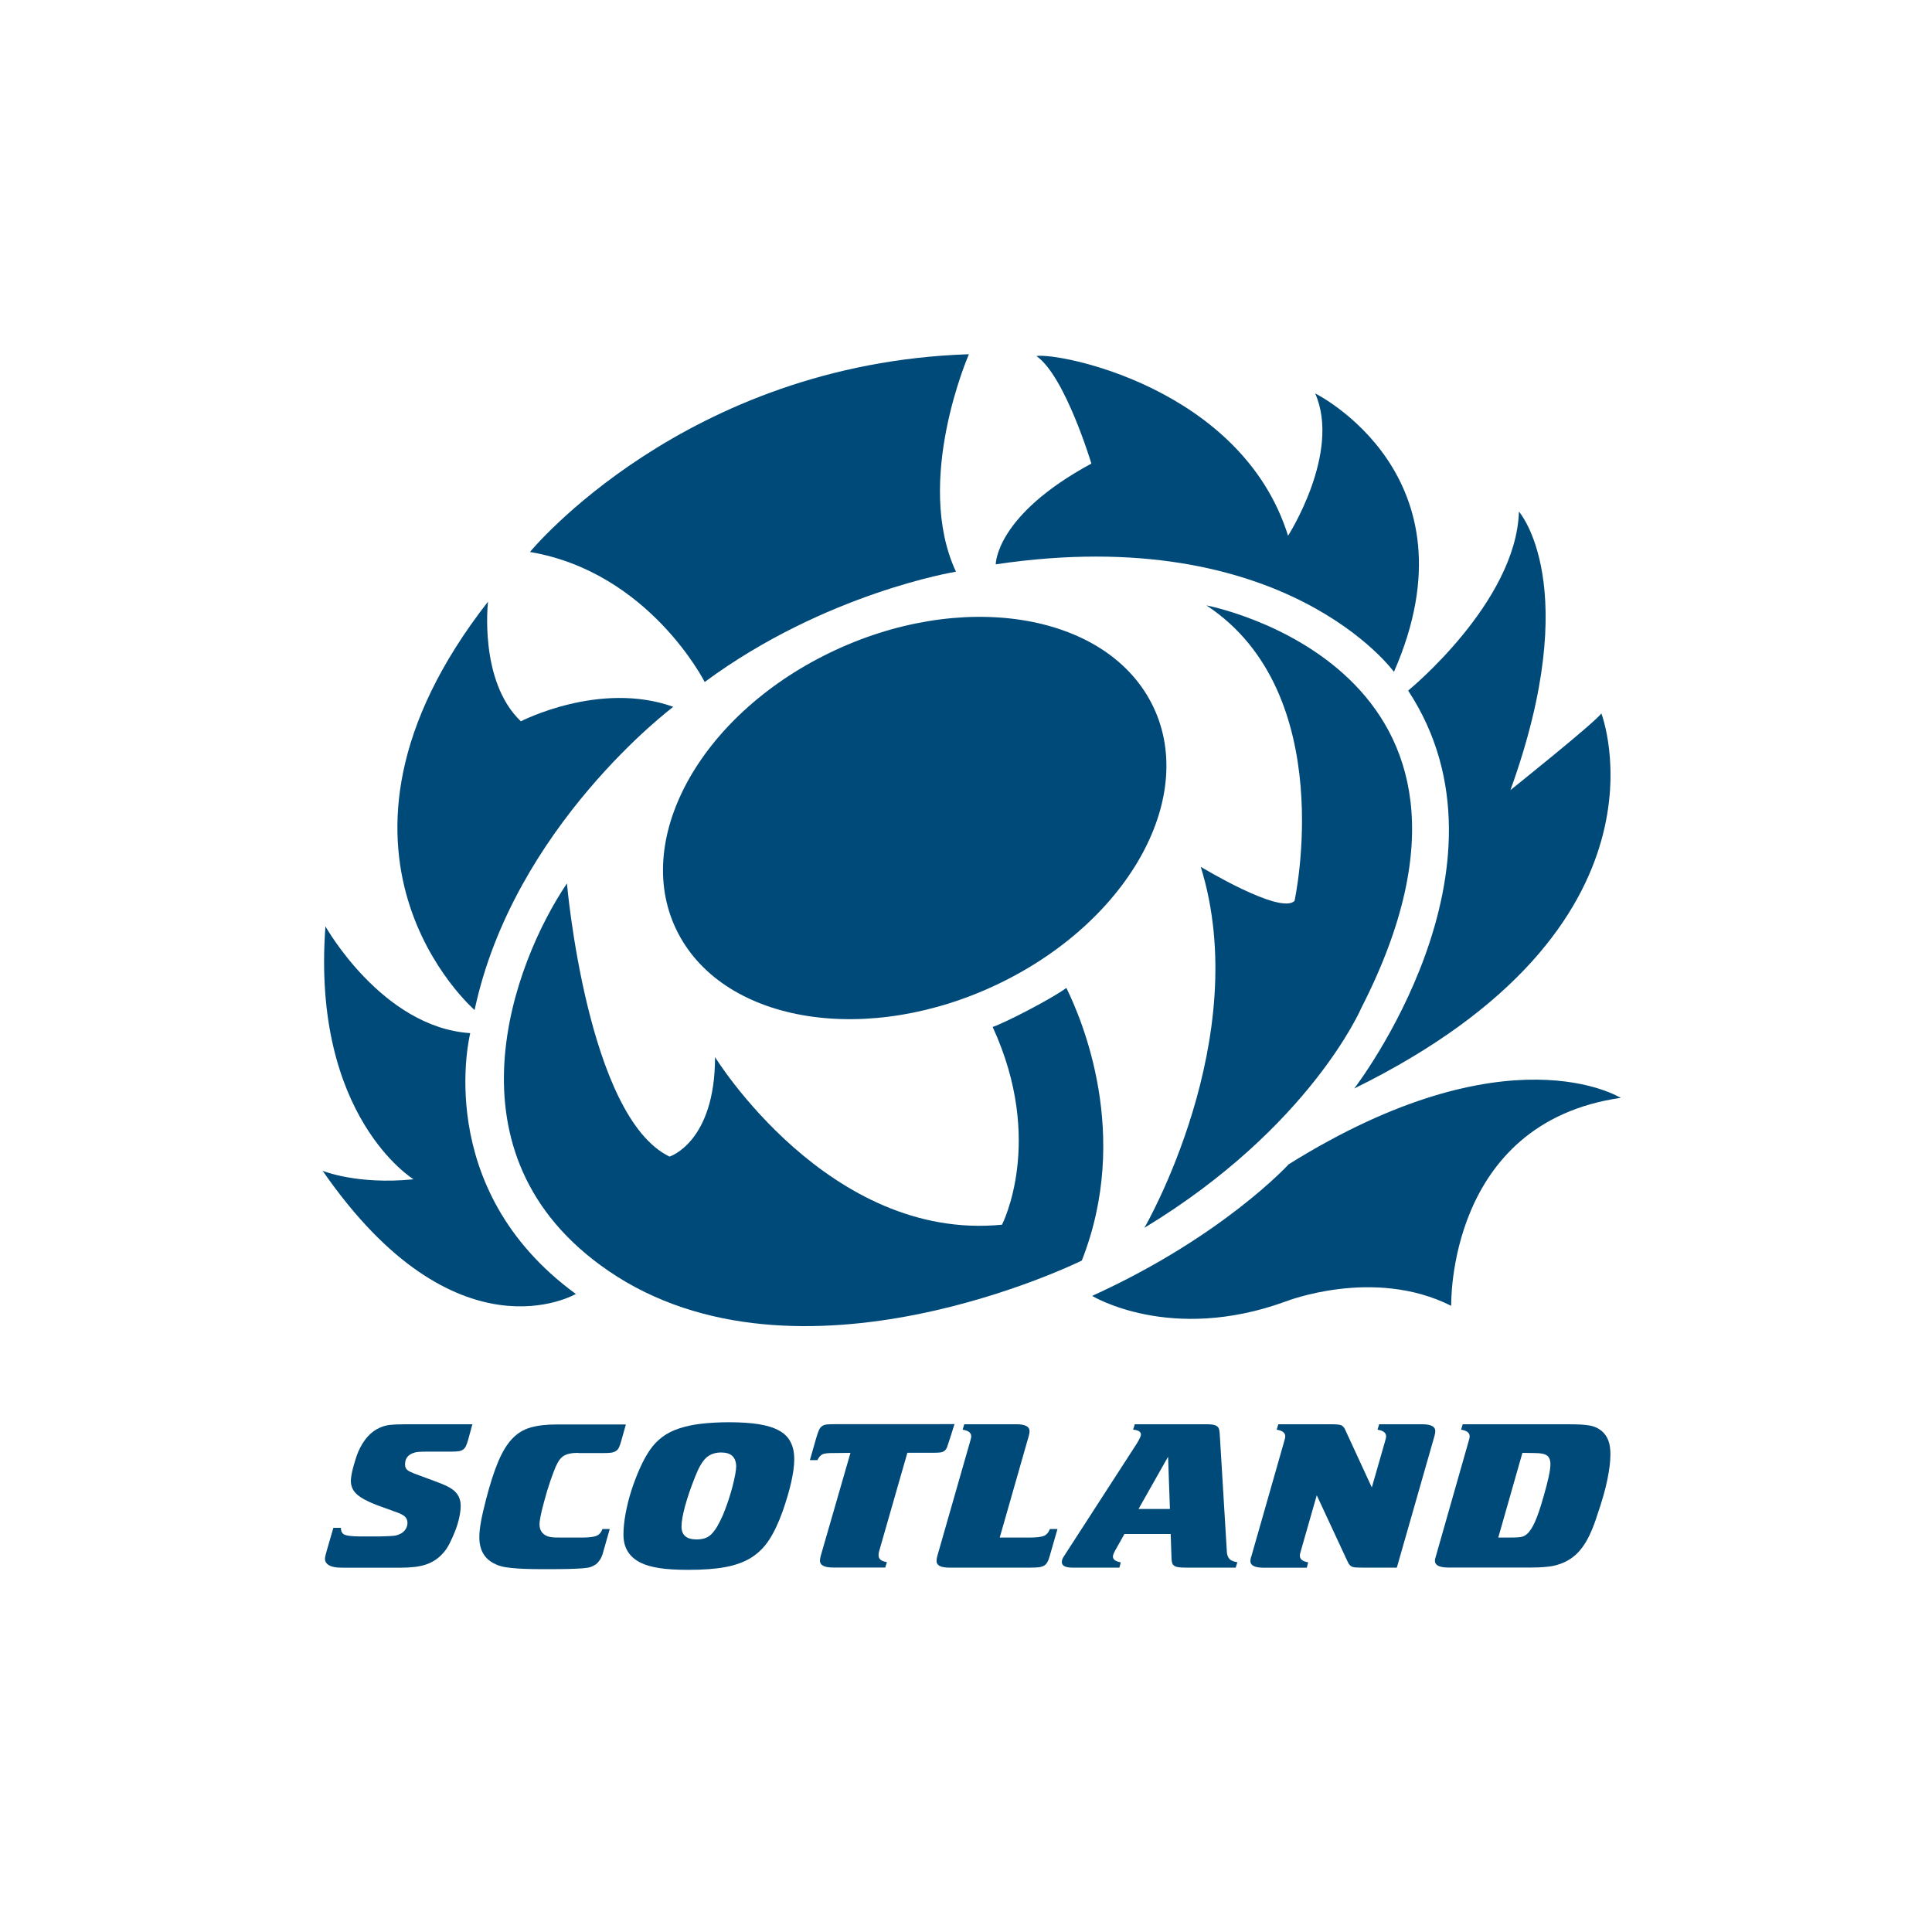 <?xml version="1.0" encoding="utf-8"?>
<!-- Generator: Adobe Illustrator 28.3.0, SVG Export Plug-In . SVG Version: 6.00 Build 0)  -->
<svg version="1.1" id="Layer_1" xmlns="http://www.w3.org/2000/svg" xmlns:xlink="http://www.w3.org/1999/xlink" x="0px" y="0px"
	 viewBox="0 0 200 200" style="enable-background:new 0 0 200 200;" xml:space="preserve">
<style type="text/css">
	.st0{fill:#004A7A;}
</style>
<g>
	<path class="st0" d="M103.54,101.76c13.53-6.58,20.54-19.56,15.65-28.99c-4.89-9.43-19.82-11.75-33.35-5.17
		C72.31,74.18,65.3,87.16,70.19,96.59C75.08,106.02,90.01,108.34,103.54,101.76L103.54,101.76z"/>
	<path class="st0" d="M54.86,57.14c0,0,16.01-19.51,45.44-20.47c0,0-5.73,13.09-1.34,22.51c0,0-13.54,2.2-26.01,11.42
		C72.95,70.6,67.21,59.23,54.86,57.14L54.86,57.14z"/>
	<path class="st0" d="M103.08,58.42c0,0-0.06-5.05,9.9-10.43c0,0-2.73-9.09-5.69-11.13c2.23-0.4,21.24,3.23,26.05,18.6
		c0,0,5.51-8.58,2.81-14.73c0,0,17.09,8.45,8.15,28.82C144.3,69.55,133.02,53.96,103.08,58.42L103.08,58.42z"/>
	<path class="st0" d="M145.77,71.49c0,0,11.18-9.12,11.47-18.53c0,0,6.77,7.65-0.88,28.83c0,0,8.83-7.06,9.41-7.94
		c0,0,8.54,22.06-25.58,38.83C140.19,112.68,157.84,89.83,145.77,71.49L145.77,71.49z"/>
	<path class="st0" d="M113.06,134.15c0,0,8.07,4.94,20.03,0.58c0,0,9.11-3.6,17.14,0.45c0,0-0.5-18.93,17.54-21.53
		c0,0-11.63-7.32-34.37,6.88C133.4,120.53,126.59,128,113.06,134.15L113.06,134.15z"/>
	<path class="st0" d="M50.52,62.28c0,0-0.97,8.23,3.4,12.39c0,0,8.16-4.23,15.78-1.5c0,0-16.53,12.37-20.57,31.39
		C49.14,104.56,30.25,88.25,50.52,62.28L50.52,62.28z"/>
	<path class="st0" d="M48.68,106.95c0,0-4.08,16.05,10.93,27c0,0-12.38,7.26-26.21-12.75c0,0,3.53,1.47,9.41,0.88
		c0,0-10.59-6.47-9.12-26.18C33.7,95.91,39.56,106.36,48.68,106.95L48.68,106.95z"/>
	<path class="st0" d="M102.76,106.31c1.2-0.39,6.05-2.88,7.63-4.04c1.6,3.25,6.72,15.21,1.6,28.22c0,0-29.36,14.56-49.05,1.04
		c-17.47-12-9.72-31.99-4.25-40.08c0,0,2.09,24.16,10.62,28.28c0,0,4.71-1.47,4.71-10.3c0,0,11.77,19.12,29.71,17.35
		C103.71,126.79,108.22,118.17,102.76,106.31L102.76,106.31z"/>
	<path class="st0" d="M118.47,127.1c0,0,11.36-19.55,5.83-37.37c0,0,8.24,5,9.71,3.53c0,0,4.71-21.47-9.12-30.59
		c0,0,34.03,6.44,16.04,41.66C140.93,104.33,135.65,116.69,118.47,127.1L118.47,127.1z"/>
	<path class="st0" d="M40.23,159.02c0.22-0.01,0.41-0.02,0.57-0.04c0.16-0.02,0.29-0.05,0.39-0.09c0.1-0.04,0.21-0.09,0.32-0.14
		c0.2-0.12,0.37-0.27,0.49-0.47c0.12-0.19,0.18-0.4,0.18-0.62c0-0.28-0.09-0.51-0.28-0.68c-0.19-0.17-0.55-0.35-1.09-0.52
		l-1.84-0.67c-0.96-0.37-1.65-0.75-2.05-1.12s-0.6-0.83-0.6-1.37c0-0.15,0.02-0.34,0.06-0.58c0.04-0.24,0.09-0.49,0.17-0.77
		c0.07-0.27,0.15-0.55,0.24-0.83c0.08-0.28,0.18-0.56,0.29-0.82c0.26-0.61,0.58-1.13,0.96-1.56c0.38-0.43,0.8-0.74,1.27-0.94
		c0.32-0.15,0.65-0.24,1-0.29c0.35-0.04,0.89-0.07,1.61-0.07h6.98l-0.45,1.65c-0.07,0.25-0.15,0.46-0.22,0.61
		c-0.07,0.16-0.17,0.27-0.29,0.36c-0.12,0.08-0.27,0.14-0.46,0.17c-0.19,0.03-0.42,0.04-0.7,0.04h-2.37c-0.5,0-0.87,0.01-1.1,0.03
		c-0.23,0.02-0.43,0.07-0.6,0.14c-0.52,0.21-0.78,0.59-0.78,1.16c0,0.24,0.07,0.42,0.22,0.56c0.15,0.13,0.45,0.28,0.92,0.45
		l1.81,0.67c0.58,0.21,1.02,0.39,1.32,0.53c0.31,0.15,0.55,0.3,0.74,0.45c0.5,0.4,0.75,0.94,0.75,1.62c0,0.36-0.05,0.76-0.15,1.22
		c-0.1,0.46-0.24,0.92-0.42,1.38c-0.18,0.46-0.37,0.89-0.58,1.3c-0.21,0.41-0.43,0.73-0.65,0.97c-0.26,0.3-0.53,0.54-0.82,0.73
		c-0.29,0.19-0.6,0.35-0.95,0.47c-0.34,0.12-0.74,0.2-1.18,0.26c-0.45,0.05-0.96,0.08-1.56,0.08h-5.51c-0.41,0-0.71-0.01-0.92-0.02
		c-0.2-0.02-0.38-0.05-0.53-0.09c-0.52-0.15-0.78-0.42-0.78-0.82c0-0.07,0.02-0.21,0.07-0.41c0.05-0.2,0.09-0.36,0.13-0.48
		l0.67-2.31h0.78c0,0.37,0.13,0.61,0.4,0.72c0.27,0.11,0.8,0.17,1.6,0.17h2.09C39.73,159.04,40,159.03,40.23,159.02z"/>
	<path class="st0" d="M59.88,150.4c-0.33,0-0.62,0.02-0.86,0.07c-0.24,0.04-0.45,0.12-0.63,0.22c-0.18,0.1-0.33,0.25-0.46,0.42
		s-0.26,0.41-0.39,0.69c-0.15,0.34-0.34,0.85-0.57,1.51c-0.23,0.67-0.45,1.39-0.65,2.16c-0.17,0.62-0.29,1.12-0.36,1.48
		c-0.07,0.36-0.11,0.65-0.11,0.86c0,0.34,0.09,0.62,0.28,0.85c0.19,0.22,0.45,0.37,0.78,0.44c0.15,0.03,0.32,0.05,0.51,0.06
		c0.19,0.01,0.5,0.01,0.9,0.01h1.86c0.74,0,1.26-0.06,1.54-0.17c0.29-0.11,0.51-0.35,0.65-0.72h0.75l-0.67,2.36
		c-0.09,0.34-0.2,0.61-0.33,0.81c-0.13,0.2-0.27,0.36-0.42,0.48c-0.17,0.12-0.35,0.21-0.54,0.28c-0.19,0.07-0.48,0.11-0.85,0.14
		c-0.37,0.03-0.86,0.05-1.46,0.07c-0.6,0.01-1.41,0.02-2.41,0.02c-0.83,0-1.54-0.01-2.1-0.03s-1.05-0.06-1.46-0.1
		s-0.75-0.1-1.02-0.18c-0.27-0.07-0.51-0.17-0.74-0.29c-1-0.52-1.5-1.42-1.5-2.71c0-0.46,0.06-1,0.17-1.61
		c0.11-0.62,0.29-1.39,0.53-2.32c0.41-1.57,0.82-2.86,1.24-3.86c0.42-1,0.89-1.79,1.43-2.37c0.54-0.58,1.18-0.98,1.92-1.19
		c0.74-0.22,1.64-0.32,2.7-0.32h7.18l-0.5,1.78c-0.07,0.25-0.15,0.46-0.22,0.61c-0.07,0.16-0.18,0.27-0.31,0.36
		c-0.13,0.08-0.29,0.14-0.49,0.17c-0.19,0.03-0.44,0.04-0.74,0.04H59.88z"/>
	<path class="st0" d="M82.22,151.07c0,0.67-0.11,1.46-0.32,2.39c-0.21,0.93-0.51,1.92-0.88,2.99c-0.43,1.2-0.9,2.19-1.41,2.97
		c-0.51,0.78-1.14,1.39-1.88,1.85c-0.74,0.45-1.63,0.77-2.67,0.96s-2.31,0.28-3.81,0.28c-1.21,0-2.2-0.06-2.98-0.18
		s-1.43-0.3-1.95-0.56c-1.19-0.59-1.78-1.56-1.78-2.89c0-0.65,0.07-1.38,0.22-2.19c0.15-0.81,0.35-1.62,0.61-2.42
		c0.26-0.81,0.56-1.58,0.89-2.32c0.33-0.74,0.69-1.38,1.06-1.91c0.35-0.5,0.77-0.93,1.25-1.29c0.48-0.36,1.05-0.65,1.71-0.87
		c0.66-0.22,1.41-0.39,2.27-0.49c0.85-0.1,1.83-0.16,2.92-0.16c1.22,0,2.26,0.07,3.12,0.21c0.85,0.14,1.55,0.36,2.09,0.67
		c0.54,0.3,0.93,0.7,1.17,1.19C82.1,149.78,82.22,150.37,82.22,151.07z M74.66,150.36c-0.65,0-1.17,0.19-1.57,0.56
		c-0.4,0.37-0.78,1.04-1.15,2c-0.45,1.13-0.79,2.13-1.03,3.02c-0.24,0.89-0.36,1.58-0.36,2.09c0,0.89,0.52,1.33,1.56,1.33
		c0.32,0,0.6-0.04,0.85-0.12c0.25-0.08,0.48-0.22,0.68-0.42c0.2-0.2,0.4-0.46,0.6-0.79c0.19-0.33,0.39-0.73,0.6-1.2
		c0.2-0.49,0.39-0.99,0.56-1.5c0.17-0.51,0.31-1,0.43-1.45c0.12-0.46,0.21-0.87,0.28-1.24c0.06-0.37,0.1-0.65,0.1-0.84
		C76.19,150.84,75.68,150.36,74.66,150.36z"/>
	<path class="st0" d="M88.04,150.4l-1.75,0.02c-0.54-0.01-0.91,0.03-1.13,0.12c-0.21,0.1-0.39,0.3-0.54,0.61h-0.78l0.67-2.34
		c0.09-0.31,0.18-0.56,0.26-0.75c0.08-0.19,0.19-0.33,0.32-0.42c0.13-0.1,0.3-0.16,0.51-0.18c0.21-0.02,0.5-0.03,0.85-0.03h10.1
		c0.48,0,2.26-0.01,2.26-0.01c-0.09,0.3-0.69,2.19-0.76,2.37c-0.07,0.18-0.17,0.31-0.28,0.4c-0.11,0.09-0.26,0.14-0.45,0.17
		c-0.19,0.02-0.43,0.03-0.72,0.03h-2.67l-2.87,10.01c-0.06,0.19-0.09,0.33-0.1,0.4c-0.01,0.07-0.01,0.15-0.01,0.22
		c0,0.37,0.29,0.6,0.86,0.69l-0.17,0.56h-5.4c-0.91,0-1.36-0.24-1.36-0.71c0-0.12,0.03-0.28,0.08-0.49L88.04,150.4z"/>
	<path class="st0" d="M103.49,159.17h3.03c0.74,0,1.25-0.06,1.53-0.17c0.28-0.11,0.49-0.35,0.64-0.72h0.78l-0.81,2.82
		c-0.07,0.25-0.15,0.46-0.24,0.61c-0.08,0.16-0.19,0.27-0.33,0.36c-0.14,0.08-0.32,0.14-0.54,0.17c-0.22,0.03-0.51,0.04-0.86,0.04
		h-8.43c-0.87,0-1.31-0.23-1.31-0.69c0-0.16,0.03-0.33,0.08-0.51l3.37-11.77c0.06-0.19,0.09-0.33,0.11-0.4
		c0.02-0.07,0.03-0.15,0.03-0.22c0-0.37-0.3-0.6-0.89-0.69l0.17-0.56h5.4c0.91,0,1.36,0.24,1.36,0.71c0,0.15-0.03,0.31-0.08,0.49
		L103.49,159.17z"/>
	<path class="st0" d="M117.66,149.47c0.3-0.49,0.45-0.81,0.45-0.96c0-0.3-0.27-0.47-0.81-0.51l0.17-0.56h7.46
		c0.35,0,0.62,0.03,0.79,0.08c0.18,0.05,0.31,0.14,0.4,0.26c0.06,0.09,0.09,0.2,0.11,0.32c0.02,0.13,0.04,0.37,0.06,0.72l0.72,11.92
		c0.04,0.3,0.13,0.52,0.29,0.67c0.16,0.15,0.42,0.25,0.79,0.31l-0.17,0.56h-5.15c-0.32,0-0.57-0.01-0.76-0.04
		c-0.2-0.03-0.35-0.08-0.46-0.16c-0.11-0.07-0.19-0.18-0.22-0.33c-0.04-0.15-0.06-0.34-0.06-0.58l-0.08-2.37h-4.79l-0.97,1.73
		c-0.15,0.27-0.22,0.47-0.22,0.6c0,0.31,0.27,0.51,0.81,0.6l-0.14,0.55h-4.87c-0.72,0-1.09-0.19-1.09-0.58
		c0-0.18,0.07-0.38,0.22-0.6L117.66,149.47z M121.11,156.21l-0.19-5.41l-3.06,5.41H121.11z"/>
	<path class="st0" d="M132.91,149.31c0.06-0.19,0.09-0.33,0.11-0.4c0.02-0.07,0.03-0.15,0.03-0.22c0-0.37-0.3-0.6-0.89-0.69
		l0.17-0.56h5.48c0.52,0,0.86,0.03,1.03,0.1c0.17,0.07,0.31,0.23,0.42,0.48l2.75,5.96l1.34-4.67c0.06-0.19,0.09-0.33,0.11-0.4
		c0.02-0.07,0.03-0.15,0.03-0.22c0-0.37-0.3-0.6-0.89-0.69l0.17-0.56h4.45c0.91,0,1.36,0.23,1.36,0.69c0,0.16-0.03,0.33-0.08,0.51
		l-3.9,13.64h-3.56c-0.3,0-0.53-0.01-0.71-0.02c-0.18-0.01-0.32-0.05-0.43-0.11c-0.11-0.06-0.2-0.15-0.28-0.28
		c-0.07-0.13-0.16-0.29-0.25-0.5l-3.06-6.58l-1.61,5.63c-0.06,0.19-0.09,0.33-0.11,0.4c-0.02,0.07-0.03,0.15-0.03,0.22
		c0,0.37,0.29,0.6,0.86,0.69l-0.14,0.56h-4.45c-0.93,0-1.39-0.23-1.39-0.69c0-0.07,0.01-0.16,0.03-0.26
		c0.02-0.1,0.05-0.18,0.08-0.26L132.91,149.31z"/>
	<path class="st0" d="M152,149.31c0.06-0.19,0.09-0.33,0.11-0.4c0.02-0.07,0.03-0.15,0.03-0.22c0-0.37-0.3-0.6-0.89-0.69l0.17-0.56
		h10.91c0.52,0,0.96,0.01,1.34,0.03c0.37,0.02,0.69,0.06,0.95,0.11c0.26,0.05,0.48,0.13,0.67,0.22c0.19,0.1,0.36,0.21,0.53,0.34
		c0.31,0.28,0.54,0.61,0.68,0.99c0.14,0.38,0.21,0.86,0.21,1.43c0,0.73-0.11,1.6-0.32,2.63c-0.21,1.02-0.55,2.22-1.02,3.58
		c-0.22,0.7-0.44,1.3-0.67,1.81c-0.22,0.51-0.46,0.96-0.71,1.33c-0.25,0.38-0.52,0.7-0.79,0.96c-0.28,0.26-0.58,0.49-0.92,0.68
		c-0.48,0.27-1,0.45-1.54,0.56c-0.55,0.1-1.28,0.16-2.21,0.16h-8.6c-0.93,0-1.39-0.24-1.39-0.71c0-0.06,0.01-0.13,0.03-0.21
		c0.02-0.08,0.05-0.17,0.08-0.28L152,149.31z M157.6,150.4l-2.5,8.77h0.86c0.35,0,0.64,0,0.86-0.01c0.22-0.01,0.41-0.02,0.56-0.04
		c0.15-0.02,0.27-0.06,0.38-0.11c0.1-0.05,0.2-0.11,0.29-0.19c0.3-0.25,0.58-0.68,0.85-1.28s0.57-1.49,0.9-2.66
		c0.46-1.59,0.7-2.69,0.7-3.3c0-0.43-0.12-0.73-0.35-0.9c-0.23-0.17-0.64-0.26-1.24-0.26L157.6,150.4z"/>
</g>
</svg>
